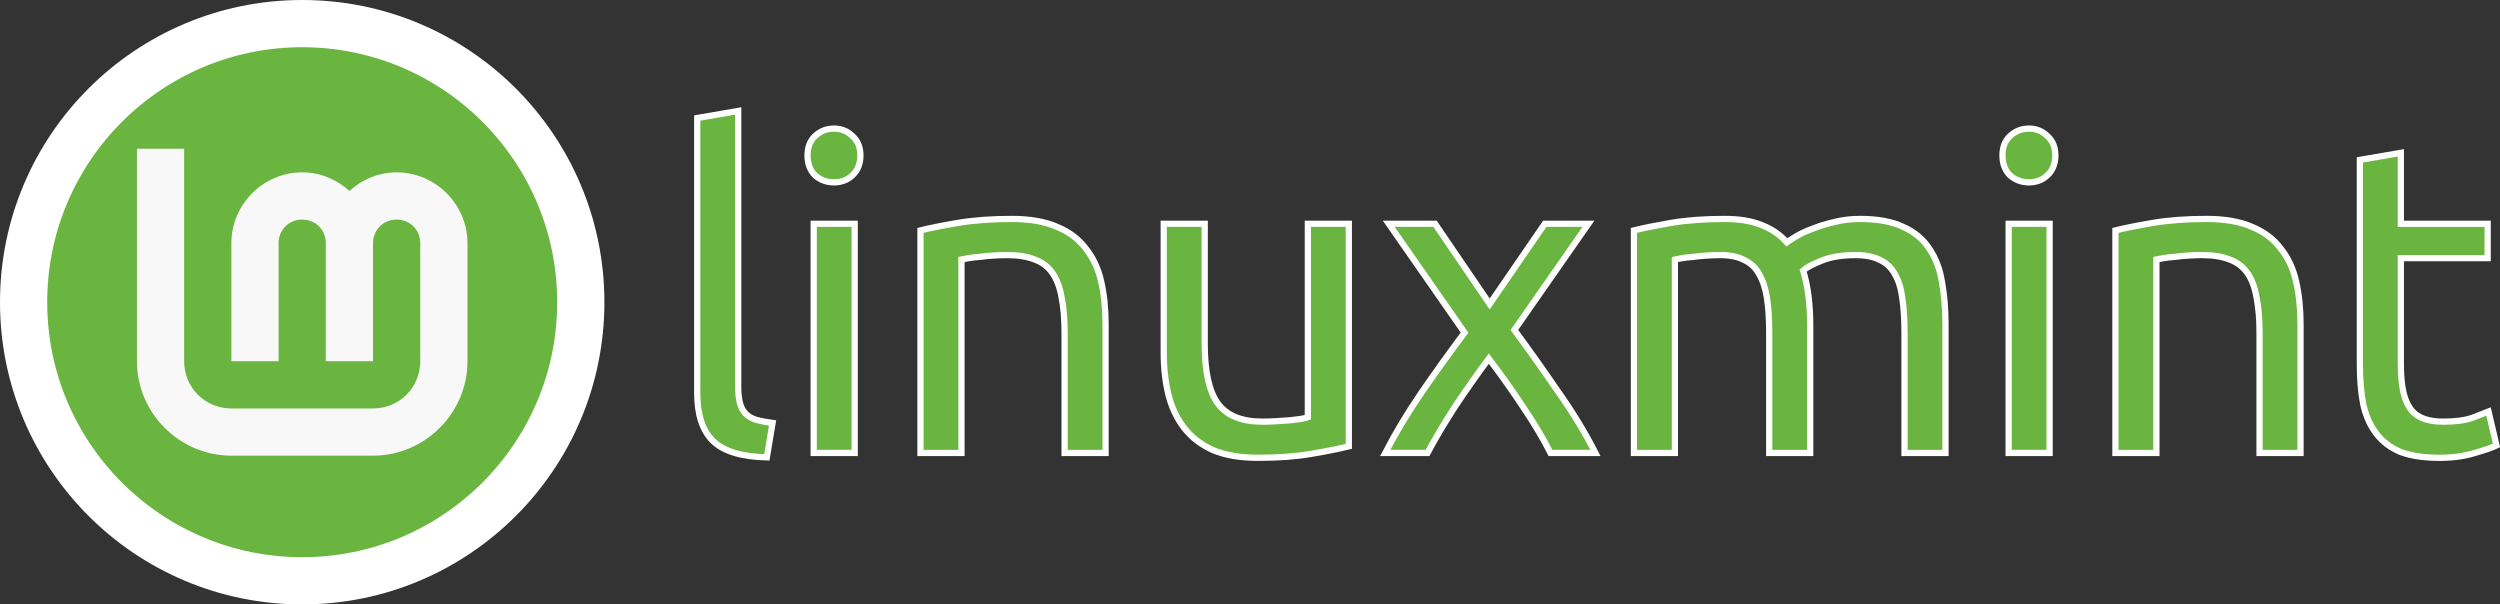 <?xml version="1.0" encoding="utf-8" standalone="no"?>
<!DOCTYPE svg PUBLIC "-//W3C//DTD SVG 1.1//EN" "http://www.w3.org/Graphics/SVG/1.1/DTD/svg11.dtd">
<svg version="1.1" width="1058.9" height="256" xmlns="http://www.w3.org/2000/svg">
<rect width="100%" height="100%" fill="#333333" stroke="none"/>
<g stroke="#fff">
<circle cx="128" cy="128" r="118" fill="#69b53f" stroke="#fff" stroke-width="20"/>
<path d="m58 63v90c0 21.973 18.027 40 40 40h60c21.973 0 40-18.027 40-40v-50c0-16.45-13.55-30-30-30-7.685 0-14.667 3.038-20 7.866-5.333-4.829-12.315-7.866-20-7.866-16.45 0-30 13.55-30 30v50h20v-50c0-5.641 4.359-10 10-10s10 4.359 10 10v50h20v-50c0-5.641 4.359-10 10-10s10 4.359 10 10v50c0 11.164-8.836 20-20 20h-60c-11.164 0-20-8.836-20-20v-90z" color="#000000" fill="#f8f8f8" stroke-width="0" style="-inkscape-stroke:none"/>
</g>
<g fill="#69b53f" stroke="#fff" stroke-width="2.641">
<path d="m324.81 193.72q-16.053-0.373-22.773-6.907-6.72-6.533-6.72-20.347v-116.48l17.36-2.987v116.67q0 4.293 0.747 7.093 0.747 2.8 2.427 4.48 1.68 1.68 4.48 2.613 2.8 0.747 6.907 1.307z"/>
<path d="m362.01 191.85h-17.36v-97.067h17.36zm-8.773-114.61q-4.667 0-8.027-2.987-3.173-3.173-3.173-8.4t3.173-8.213q3.36-3.173 8.027-3.173 4.667 0 7.84 3.173 3.36 2.987 3.36 8.213t-3.36 8.4q-3.173 2.987-7.84 2.987z"/>
<path d="m389.88 97.587q5.973-1.493 15.867-3.173t22.773-1.68q11.573 0 19.227 3.36 7.653 3.173 12.133 9.147 4.667 5.787 6.533 14t1.867 18.107v54.507h-17.36v-50.773q0-8.96-1.307-15.307-1.12-6.347-3.92-10.267-2.8-3.92-7.467-5.6-4.667-1.867-11.573-1.867-2.8 0-5.787 0.187-2.987 0.187-5.787 0.56-2.613 0.187-4.853 0.56-2.053 0.373-2.987 0.56v81.947h-17.36z"/>
<path d="m571.31 189.05q-5.973 1.493-15.867 3.173-9.707 1.68-22.587 1.68-11.2 0-18.853-3.173-7.653-3.36-12.32-9.333-4.667-5.973-6.72-14-2.053-8.213-2.053-18.107v-54.507h17.36v50.773q0 17.733 5.6 25.387 5.6 7.653 18.853 7.653 2.8 0 5.787-0.187 2.987-0.187 5.6-0.373 2.613-0.373 4.667-0.56 2.24-0.373 3.173-0.747v-81.947h17.36z"/>
<path d="m656.73 191.85q-2.053-4.107-5.04-9.147t-6.533-10.267q-3.547-5.413-7.28-10.64t-7.28-9.893q-3.547 4.667-7.28 10.08-3.733 5.227-7.28 10.64-3.36 5.227-6.347 10.267-2.987 5.04-5.04 8.96h-17.92q6.533-12.693 15.493-25.76 9.147-13.253 18.107-25.2l-32.107-46.107h19.6l23.147 33.973 23.333-33.973h18.48l-31.36 44.987q8.96 12.133 18.293 25.76 9.52 13.44 16.053 26.32z"/>
<path d="m692.06 97.587q5.973-1.493 15.68-3.173 9.893-1.68 22.773-1.68 9.333 0 15.68 2.613 6.347 2.427 10.64 7.28 1.307-0.933 4.107-2.613 2.8-1.68 6.907-3.173 4.107-1.68 9.147-2.8 5.04-1.307 10.827-1.307 11.2 0 18.293 3.36 7.093 3.173 11.013 9.147 4.107 5.973 5.413 14.187 1.493 8.213 1.493 17.92v54.507h-17.36v-50.773q0-8.587-0.933-14.747-0.747-6.16-3.173-10.267-2.24-4.107-6.347-5.973-3.92-2.053-10.267-2.053-8.773 0-14.56 2.427-5.6 2.24-7.653 4.107 1.493 4.853 2.24 10.64 0.747 5.787 0.747 12.133v54.507h-17.36v-50.773q0-8.587-0.933-14.747-0.933-6.16-3.36-10.267-2.24-4.107-6.347-5.973-3.92-2.053-10.08-2.053-2.613 0-5.6 0.187-2.987 0.187-5.787 0.56-2.613 0.187-4.853 0.56-2.24 0.373-2.987 0.56v81.947h-17.36z"/>
<path d="m868.14 191.85h-17.36v-97.067h17.36zm-8.773-114.61q-4.667 0-8.027-2.987-3.173-3.173-3.173-8.4t3.173-8.213q3.36-3.173 8.027-3.173 4.667 0 7.84 3.173 3.36 2.987 3.36 8.213t-3.36 8.4q-3.173 2.987-7.84 2.987z"/>
<path d="m896.01 97.587q5.973-1.493 15.867-3.173t22.773-1.68q11.573 0 19.227 3.36 7.653 3.173 12.133 9.147 4.667 5.787 6.533 14t1.867 18.107v54.507h-17.36v-50.773q0-8.96-1.307-15.307-1.12-6.347-3.92-10.267-2.8-3.92-7.467-5.6-4.667-1.867-11.573-1.867-2.8 0-5.787 0.187-2.987 0.187-5.787 0.56-2.613 0.187-4.853 0.56-2.053 0.373-2.987 0.56v81.947h-17.36z"/>
<path d="m1016.9 94.787h36.773v14.56h-36.773v44.8q0 7.28 1.12 12.133 1.12 4.667 3.36 7.467 2.24 2.613 5.6 3.733t7.84 1.12q7.84 0 12.507-1.68 4.853-1.867 6.72-2.613l3.36 14.373q-2.613 1.307-9.147 3.173-6.533 2.053-14.933 2.053-9.893 0-16.427-2.427-6.347-2.613-10.267-7.653t-5.6-12.32q-1.493-7.467-1.493-17.173v-86.613l17.36-2.987z"/>
</g>
</svg>
